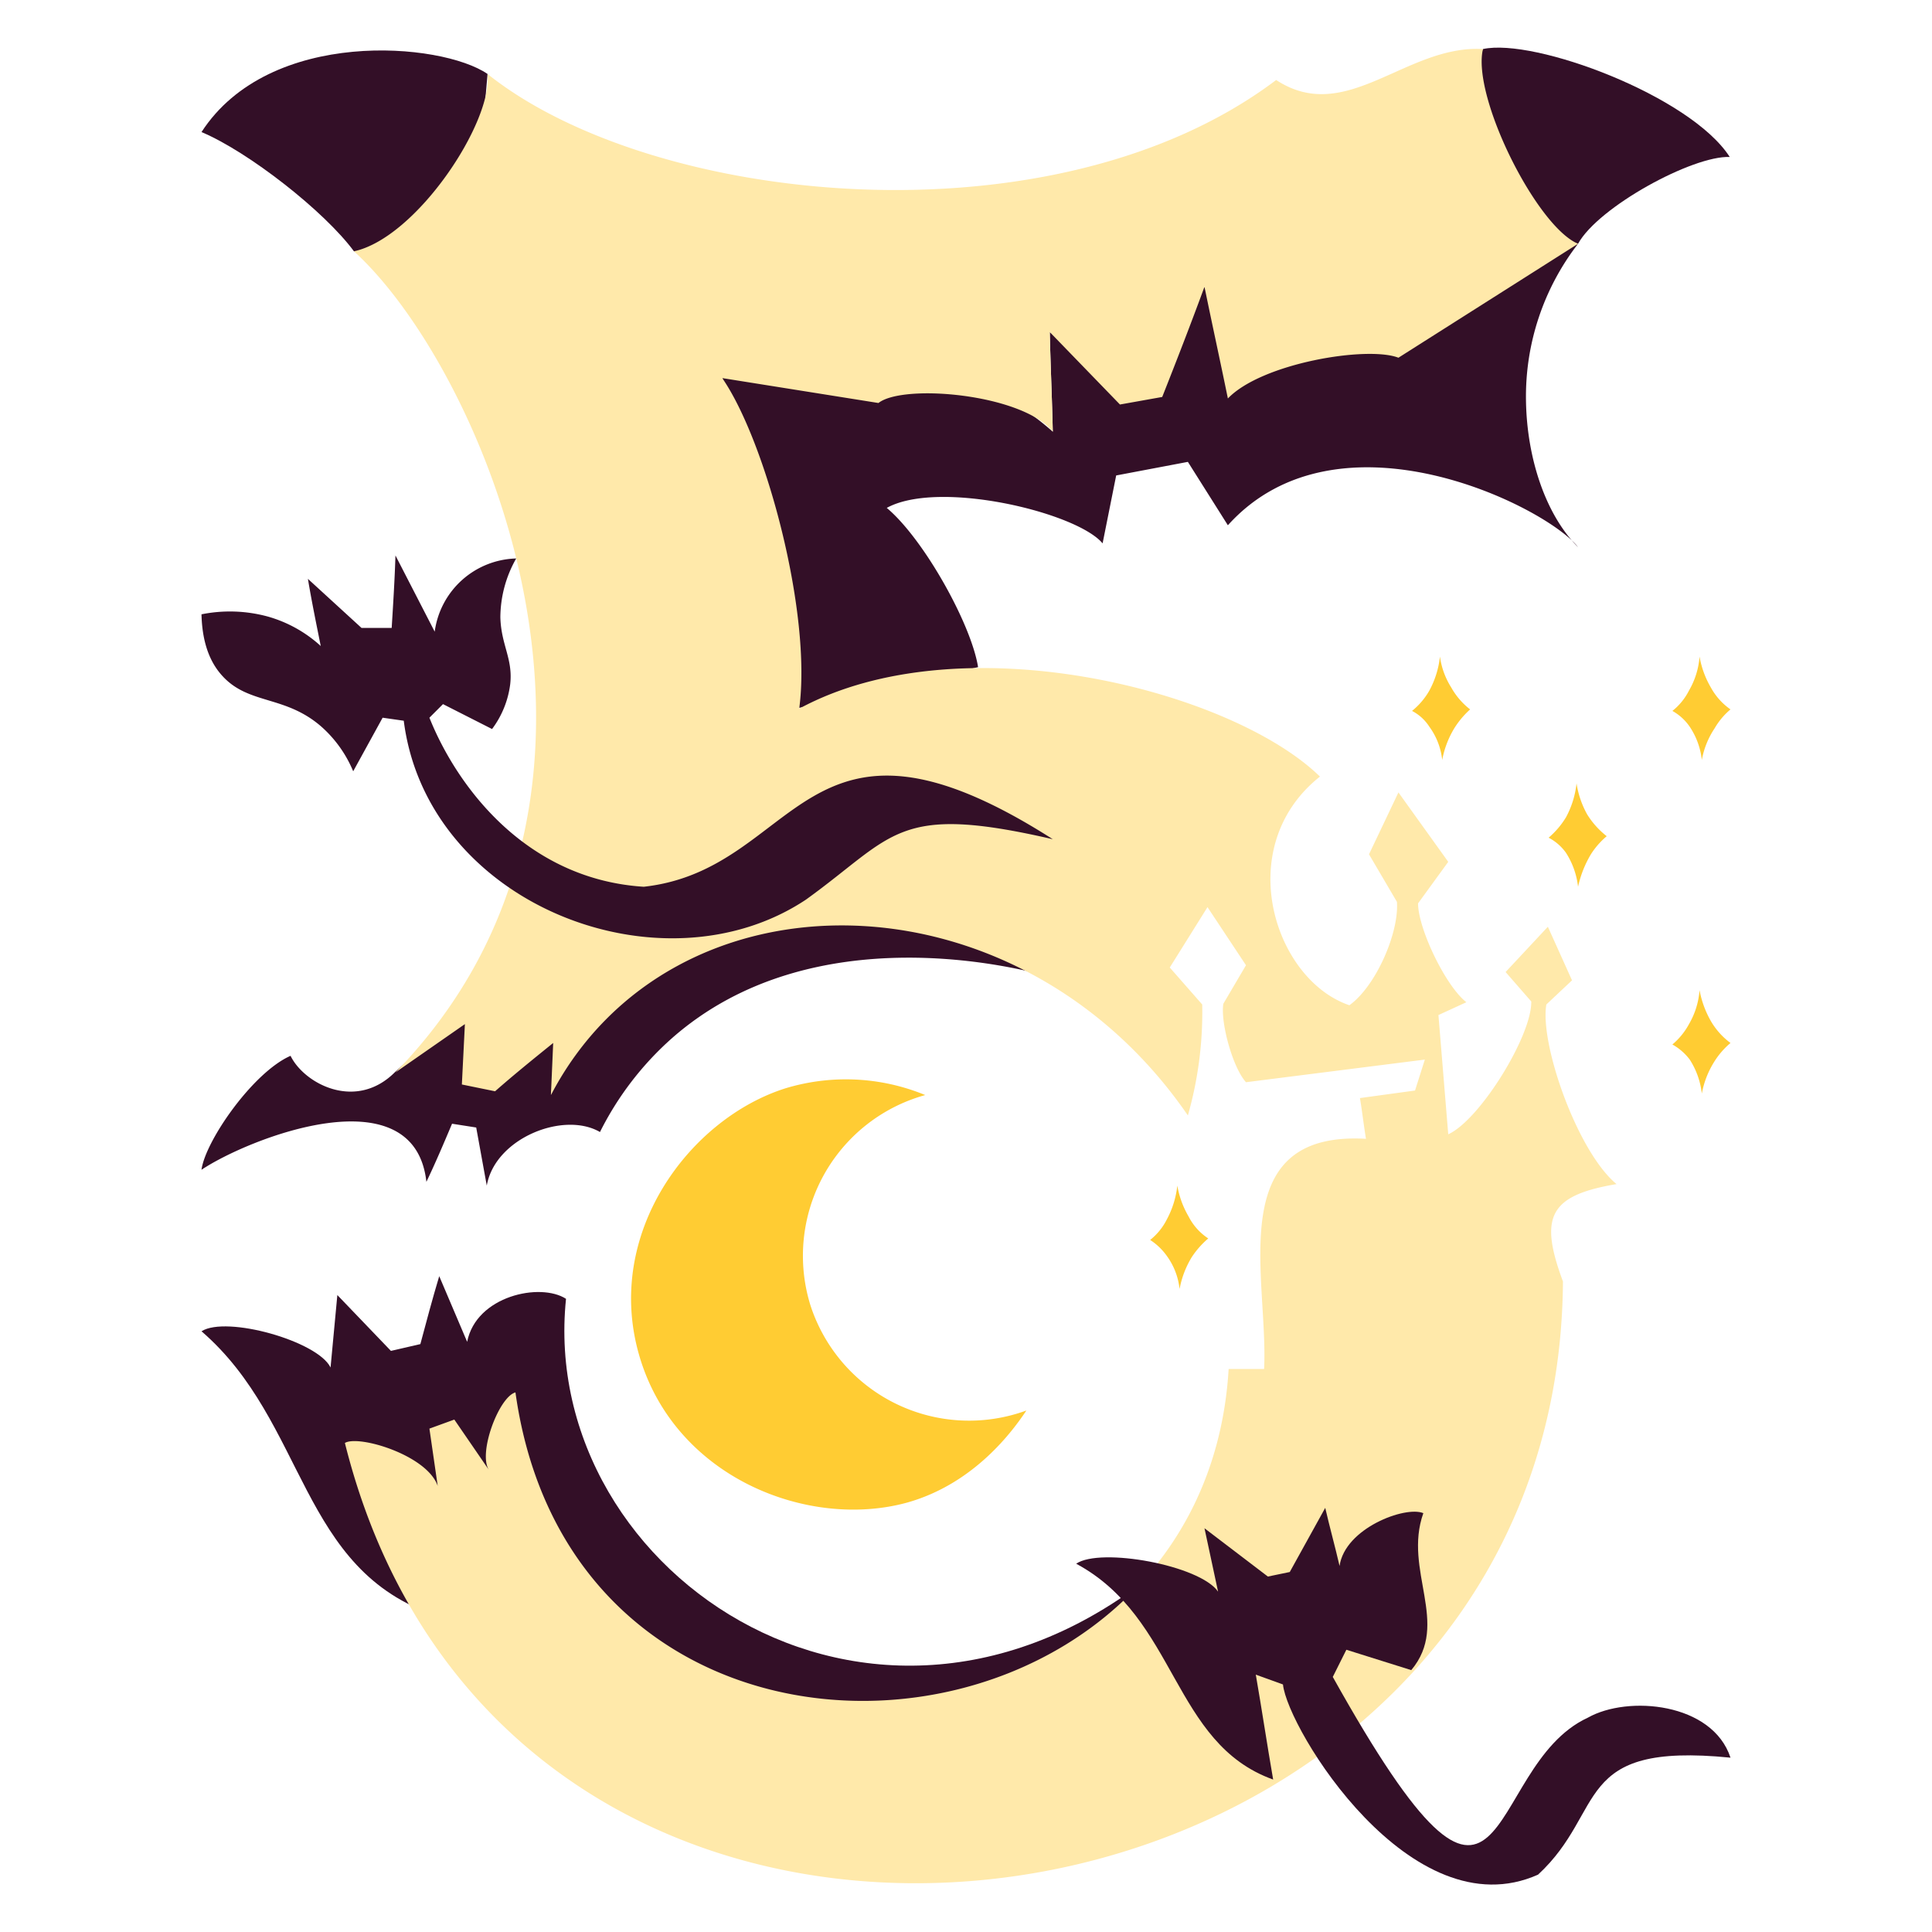 <svg xmlns="http://www.w3.org/2000/svg" viewBox="0 0 256 256">
  <defs>
    <style>
      .a {
        fill: #330f27;
      }

      .b {
        fill: #ffe9aa;
      }

      .c {
        fill: #fc3;
      }
    </style>
  </defs>
  <g>
    <g>
      <path class="a" d="M64.6,9.8l-2.3,27L46.9,33.3C43,28,32.9,20.1,26.7,17.5,35.7,3.6,58.5,5.6,64.6,9.8Z"/>
      <path class="a" d="M95.7,50.1c4-1.6,16.3-5.7,30.2-.9a41.9,41.9,0,0,1,13.6,8c-.1-4.4-.3-8.8-.4-13.2l11.3,6.8c3.1-4.3,6.2-8.5,9.2-12.8l4.5,11.5a61.1,61.1,0,0,1,21.1-13.4,60.2,60.2,0,0,1,23.9-3.8A33.1,33.1,0,0,0,202.2,53c.1,7.7,2.6,15.2,6.9,19.5-4.1-5.3-31.7-19.2-46.4-2.9l-5.3-8.4L147.9,63l-1.8,9c-3.4-4.1-21.7-8.5-28.6-4.7,4.9,4.1,11.2,15.4,12.1,21.1l-23.7,5.4a148.8,148.8,0,0,0-3.5-22.7A141,141,0,0,0,95.7,50.1Z"/>
      <path class="a" d="M196.5,6.5c6.8-1.5,27.5,6.2,32.7,14.3-4.9-.2-17.4,6.6-20.1,11.5C199.5,29.9,192.6,15,196.5,6.5Z"/>
      <path class="a" d="M75,172.1c-3.8,36.8,42.5,67.7,80.3,34.4-3.4,6-10.5,16.3-22.9,20.7-20.6,7.6-48.1-3.9-64.8-30L63,205.6l-10.7-5.1c1.9,4.5,3.7,9,5.6,13.6-18.3-6-17.2-25.6-31.2-37.7,3.3-2.1,15.4,1.3,17.1,4.8l.9-9.6,7.1,7.4,3.9-.9c.8-3,1.6-6,2.5-9l3.7,8.7C63.1,171.7,71.6,169.9,75,172.1Z"/>
      <path class="a" d="M52.4,142c-5.2,5.3-12.1,1.6-13.9-2.1-5,2.2-11.3,11.3-11.8,15.1,6.3-4.2,28.2-12.8,29.8,1.6,1.2-2.5,2.3-5.1,3.4-7.7l3.2.5,1.4,7.7c1.1-6.3,10.2-9.9,15-7.1A41.2,41.2,0,0,1,89,137.6c18.8-16.6,46.5-9.2,50-8.2-1.4-.8-28.2-15.3-50.6-1.4A43.4,43.4,0,0,0,73,145c.5-3.1,1-6.2,1.4-9.4l-9.5,5.1L63.7,132l-6.1,5.4Z"/>
    </g>
    <path class="b" d="M196.5,6.5c-1.5,6.3,7.1,23.5,12.6,25.8L185.3,47.4c-4.1-1.6-18.1.7-22.6,5.4-1-4.9-2.1-9.9-3.1-14.8-1.8,4.9-3.7,9.8-5.6,14.6l-5.6,1L139.1,44c.1,4.4.3,8.8.4,13.2-4-5-19.8-6.4-23.1-3.8L95.7,50.1c5.8,8.4,11.9,31.2,10.2,43.8,21.4-11.6,57.2-2.5,69,9-11.7,9.3-6.1,26.9,3.9,30.3,3.5-2.5,6.6-9.6,6.3-13.7l-3.7-6.3,3.9-8.2,6.6,9.2-4,5.5c0,3.3,3.6,10.9,6.4,13.1l-3.7,1.7,1.3,15.8c4.2-1.9,11.1-13.1,11-17.6l-3.4-3.9,5.6-6,3.2,7.1-3.4,3.2c-.9,5.2,4.1,19.5,9.3,23.8-8.9,1.5-10.3,4.3-7.1,12.9-.6,90.3-138.6,112.6-161.4,21.4,1.8-1.1,10.9,1.6,12.3,5.7l-1.1-7.6,3.3-1.2,4.6,6.7c-1.5-2.2,1.3-9.7,3.5-10.3,8.2,58.6,91.3,51.2,94.5-3.1h4.7c.6-12-5.6-31.6,13.5-30.5-.3-1.8-.5-3.6-.8-5.4l7.3-1,1.3-4.1-23.7,3c-1.8-2-3.4-8-3-10.4l3-5.1-5.1-7.7-5,8,4.3,4.9a49.9,49.9,0,0,1-1.9,14.7C134.8,114.9,89,114.5,73,145.1l.3-6.9c-2.6,2.1-5.2,4.2-7.7,6.4l-4.4-.9.4-8-9.2,6.4C88.5,105,64,48.8,46.9,33.3c8.3-1.8,18.4-17.1,17.7-23.5,21.9,17.5,75.1,23,104.5.8C178.4,16.7,186.3,5.9,196.5,6.5Z"/>
    <g>
      <path class="a" d="M188.6,200.5c-2.7,7.6,3.6,14.6-1.6,20.8l-8.6-2.7-1.8,3.6c23.9,42.8,19.5,12,33.8,5.4,5.3-3,16.5-2,18.9,5.3-21.1-2.1-16.3,7-25.5,15.5-16.8,7.5-33.2-19.3-33.8-25.2l-3.6-1.3c.8,4.6,1.5,9.3,2.3,13.9-13.4-4.8-12.7-21.4-26.1-28.6,3.2-2.2,16.4.2,18.8,3.7l-1.8-8.4,8.4,6.4,2.9-.6,4.7-8.5c.6,2.6,1.3,5.1,1.9,7.7C178.2,202.5,186.2,199.5,188.6,200.5Z"/>
      <path class="a" d="M68.4,74a15.9,15.9,0,0,0-2.1,7.8c.1,3.7,1.7,5.5,1.3,8.9a12.5,12.5,0,0,1-2.4,5.9l-6.5-3.3-1.8,1.8c3.6,9,12.7,21.4,28.4,22.4,20.8-2.3,21-27.5,54.2-6.3-20.8-4.8-20.9-.5-32.7,8-19.1,12.7-50.2.7-53.3-23.7l-2.8-.4-3.9,7.1a16.2,16.2,0,0,0-4.2-5.9c-4.8-4.2-9.6-2.9-13.1-6.7-1.3-1.4-2.7-3.8-2.8-8.2a19.1,19.1,0,0,1,8.8.3,17.4,17.4,0,0,1,7,3.9c-.6-3-1.2-5.9-1.7-8.9l7.1,6.5h4c.2-3.2.4-6.4.5-9.6l5.2,10.1A11.2,11.2,0,0,1,68.4,74Z"/>
    </g>
    <g>
      <path class="c" d="M107.4,173A22.1,22.1,0,0,0,136,186.9c-1.8,2.7-6.9,9.7-15.8,12.2-13.1,3.6-30.8-3.3-35.5-19.5s6.7-31.4,19.4-35.4a27.6,27.6,0,0,1,18.5.9A22.1,22.1,0,0,0,107.4,173Z"/>
      <path class="c" d="M190.8,87a10.3,10.3,0,0,0,1.5,4.1,9.6,9.6,0,0,0,2.5,2.9,11.7,11.7,0,0,0-2.1,2.5,12.5,12.5,0,0,0-1.6,4.2,9.1,9.1,0,0,0-1.7-4.4,6,6,0,0,0-2.3-2.1,9.5,9.5,0,0,0,2.3-2.7A12.2,12.2,0,0,0,190.8,87Z"/>
      <path class="c" d="M208.9,103.8a12.3,12.3,0,0,0,1.4,4.1,11.1,11.1,0,0,0,2.6,2.9,10.5,10.5,0,0,0-2.1,2.4,14.4,14.4,0,0,0-1.7,4.3,10.5,10.5,0,0,0-1.6-4.5,6.5,6.5,0,0,0-2.3-2,11.2,11.2,0,0,0,2.3-2.7A12.2,12.2,0,0,0,208.9,103.8Z"/>
      <path class="c" d="M156,157.1a12.2,12.2,0,0,0,1.5,4.1,7.6,7.6,0,0,0,2.6,2.9,11.6,11.6,0,0,0-2.2,2.5,12.5,12.5,0,0,0-1.6,4.2,9.1,9.1,0,0,0-1.7-4.4,8.1,8.1,0,0,0-2.2-2.1,8.1,8.1,0,0,0,2.2-2.7A12.2,12.2,0,0,0,156,157.1Z"/>
      <path class="c" d="M225.2,131.2a13,13,0,0,0,1.5,4.1,9.6,9.6,0,0,0,2.6,2.9,10.5,10.5,0,0,0-2.1,2.4,12.1,12.1,0,0,0-1.7,4.3,10.5,10.5,0,0,0-1.6-4.5,7.4,7.4,0,0,0-2.3-2,9.3,9.3,0,0,0,2.2-2.7A10.5,10.5,0,0,0,225.2,131.2Z"/>
      <path class="c" d="M225.2,87a12.2,12.2,0,0,0,1.5,4.1,8.5,8.5,0,0,0,2.6,2.9,9.4,9.4,0,0,0-2.1,2.5,11.1,11.1,0,0,0-1.7,4.2,9.8,9.8,0,0,0-1.6-4.4,6.8,6.8,0,0,0-2.3-2.1,8.1,8.1,0,0,0,2.2-2.7A10.5,10.5,0,0,0,225.2,87Z"/>
    </g>
  </g>
</svg>
